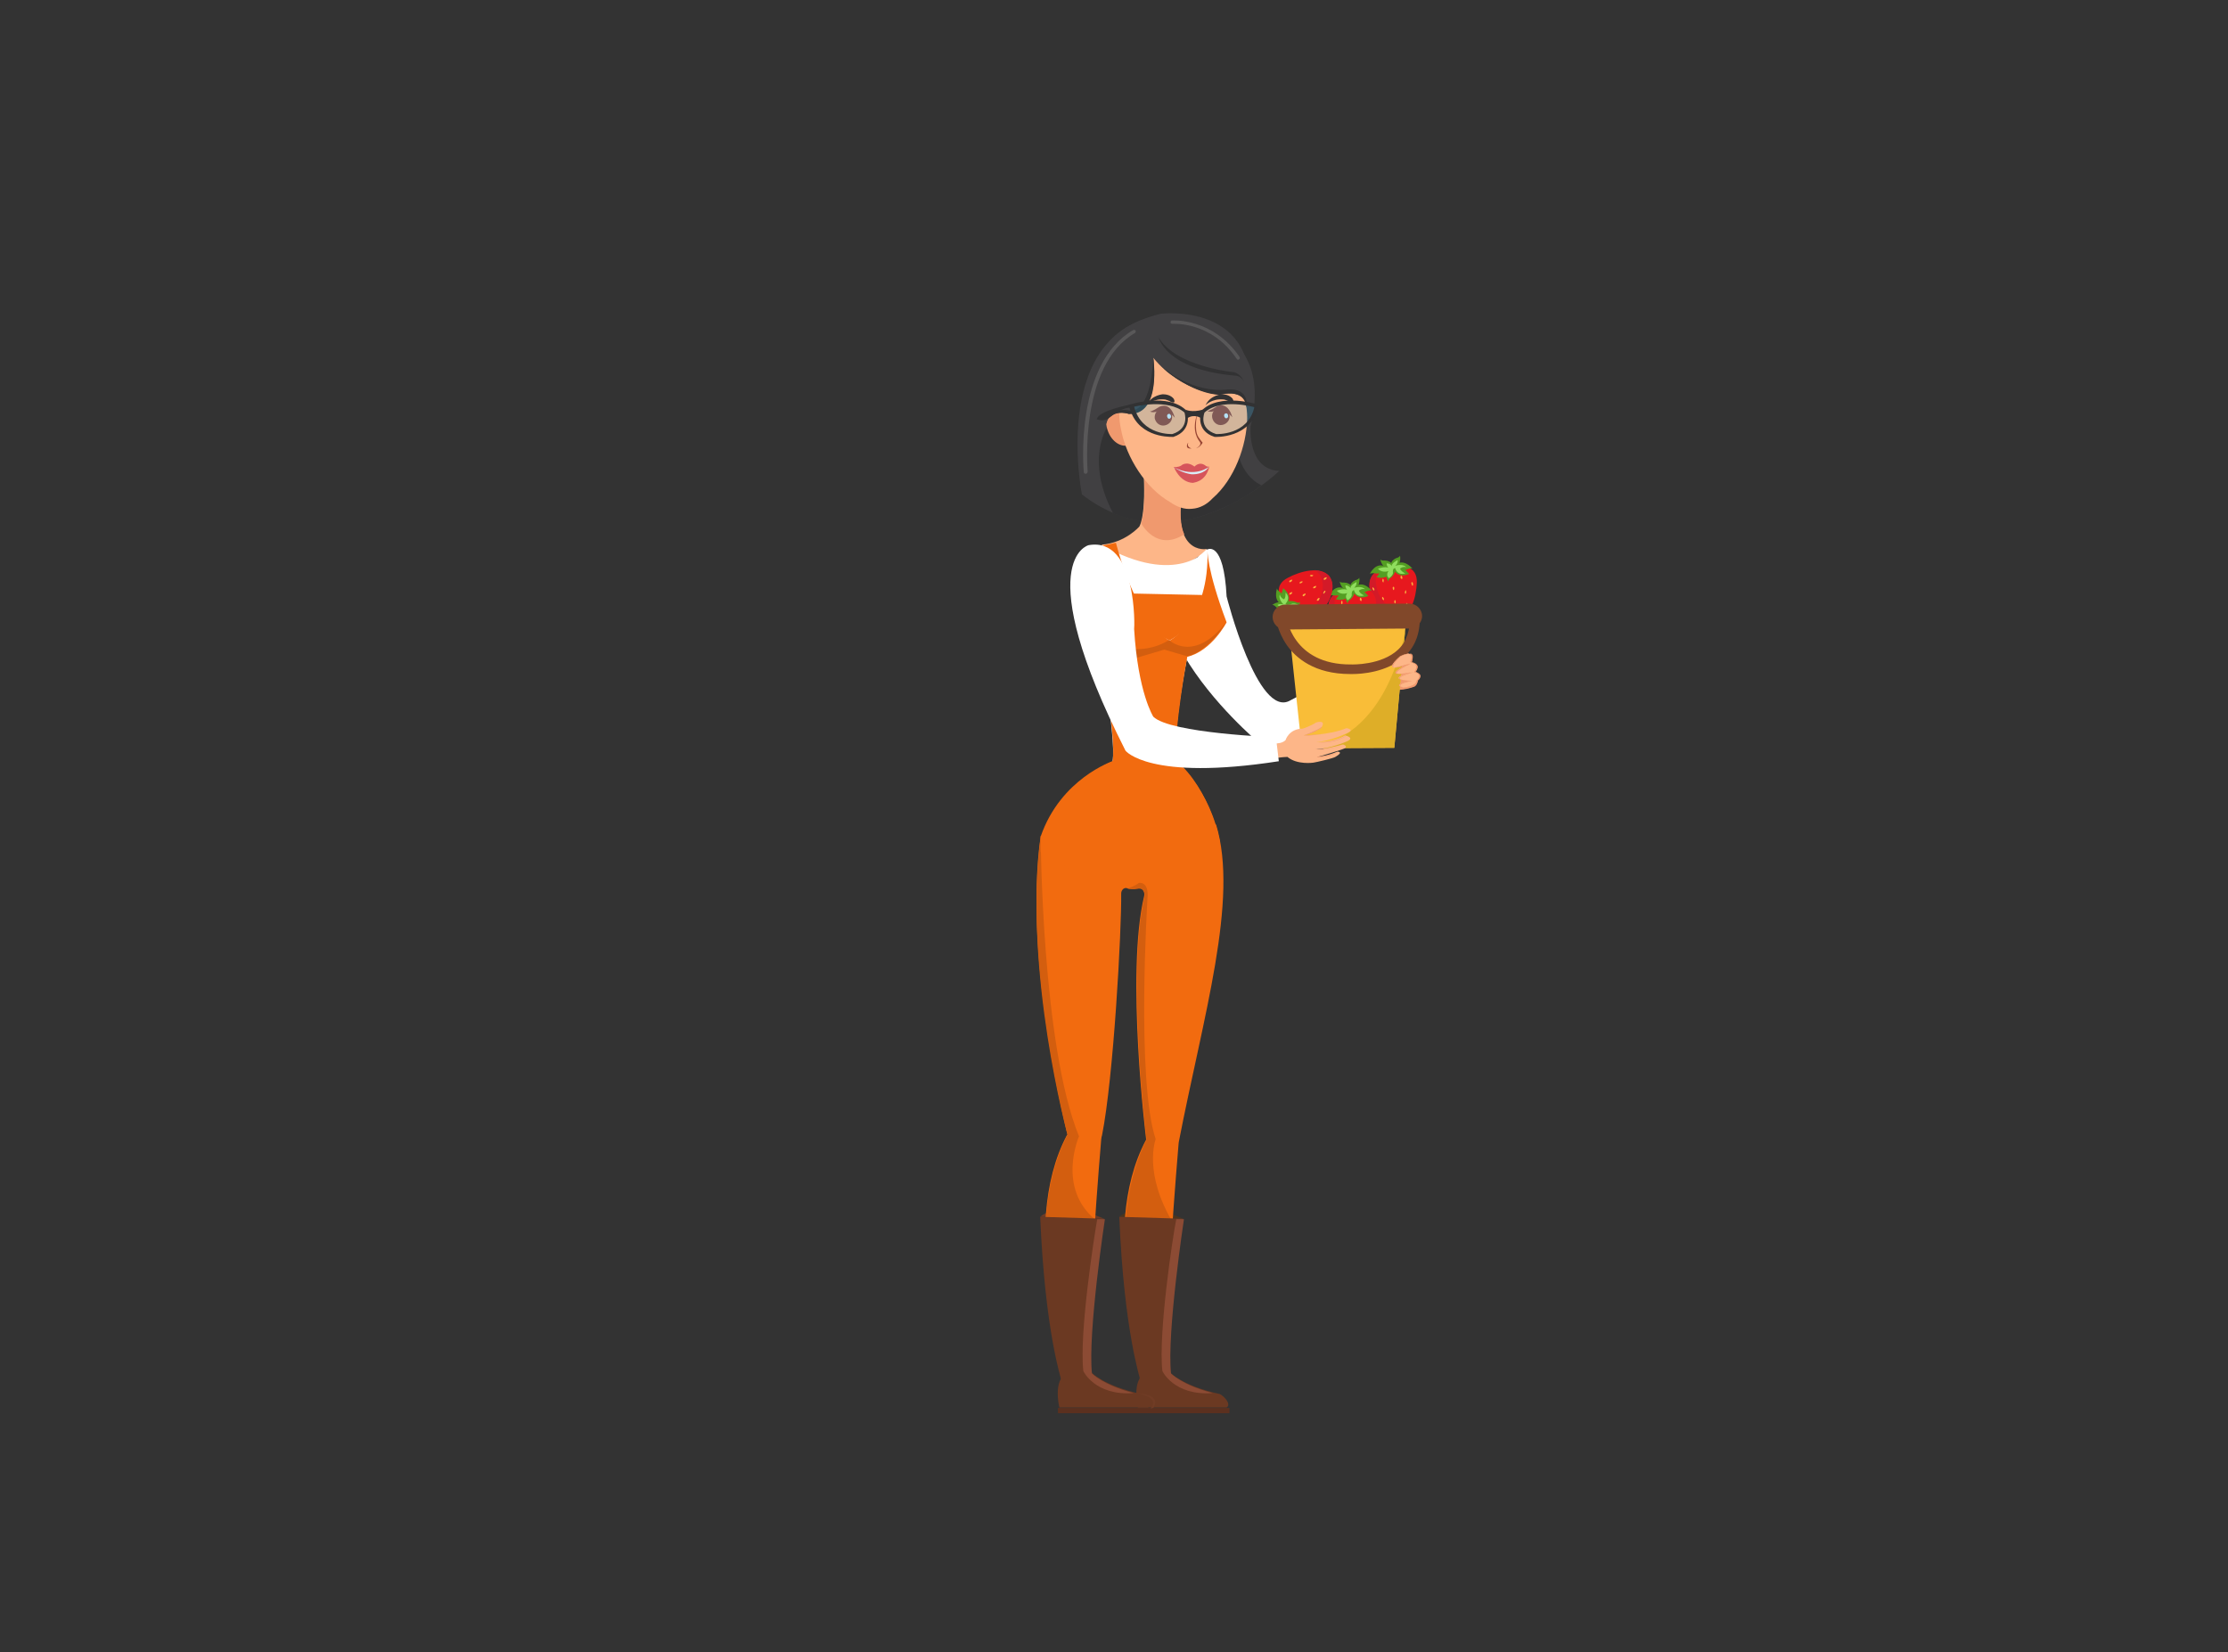 <?xml version="1.0" encoding="UTF-8"?> <svg xmlns="http://www.w3.org/2000/svg" xmlns:xlink="http://www.w3.org/1999/xlink" version="1.1" id="Слой_1" x="0px" y="0px" viewBox="0 0 465 344.9" style="enable-background:new 0 0 465 344.9;" xml:space="preserve"><rect x="0" y="0" width="465" height="344.9" fill="#333333" stroke="none"/> <style type="text/css"> .st0{fill:#F0996E;} .st1{fill:#414042;} .st2{fill:#323233;} .st3{fill:#703C25;} .st4{fill:#4B351E;} .st5{fill:#FDB688;} .st6{fill:#FFFFFF;} .st7{fill:#F26B0F;} .st8{fill:#D35E0F;} .st9{fill:#6B3922;} .st10{fill:#5B301F;} .st11{fill:#8C4B34;} .st12{fill:#549E23;} .st13{fill:#E7181E;} .st14{fill:#D31A28;} .st15{fill:#FBB040;} .st16{fill:#90DD5E;} .st17{fill:#F9BD38;} .st18{fill:#DEAE28;} .st19{fill:#81482A;} .st20{fill:#D9EDF8;} .st21{fill:#D6545B;} .st22{fill:#984533;} .st23{fill:#595859;} .st24{opacity:0.19;} .st25{fill:#1DB1F1;} </style> <g> <g> <g> <path class="st0" d="M283.2,140.9c0,0,1.7-0.2,3.8-1.6c0,0,0.2-2.8,3.5-3.5c0,0,0.4,0,2.4-1.2c0.4-0.2,2.2,1.2-0.3,2.1 c0,0,2.9-1.3,1.8,1.7c0,0,2.2,0.1,0.8,1.9c1.1,0,1.2,1.5,0.6,1.7c0,0-0.2,1.2-1,1.4c0,0-3.7,1.3-6.3-0.2L283.2,140.9z"></path> </g> <g> <g> <path class="st0" d="M288.6,143.3c0,0,2.4,1.5,6.4,0.1c0,0,0.8-0.1,0.9-1.4l-1.5,0.3l1.2,0c0,0-0.1,0.8-0.9,1 C294.7,143.2,291.5,144.4,288.6,143.3z"></path> </g> <g> <path class="st0" d="M296.2,141.2c0,0,0-1-0.9-0.9c0,0,0.7-0.9,0.5-1.3c0,0-0.2-0.4-1.2-0.5c0,0,0.5-1.4,0-1.8 c0,0-0.5-0.5-1.8,0.1c0,0-0.1,0-0.5,0.4c0,0,1.8-0.9,2.2-0.4c0,0,0.6,0.7-0.3,1.9c0,0,2.8-0.3,0.6,1.8 C294.7,140.5,296.1,140.2,296.2,141.2z"></path> </g> </g> </g> <path class="st1" d="M267,98.3c0,0-21.1,20.5-41.2,4.9c0,0-7-35,17.8-37.6c0,0,23,0.9,17.4,23.4C261,89.1,260.3,98,267,98.3z"></path> <path class="st2" d="M231,89.3c0,0-4.5,6.8,1.3,17.8c0,0,9.6,4.9,22.3-0.8c0,0,4.1-1.5,8.7-5c0,0-5.9-2.2-5.3-11.8L231,89.3z"></path> <path class="st3" d="M217.1,254c0,0,3.8-3.8,13.3,0.4L217.1,254z"></path> <path class="st4" d="M233.6,254c0,0,3.8-3.8,13.3,0.4L233.6,254z"></path> <g> <g> <g> <path class="st5" d="M245.8,125.3c0,0-6.9,4.2,14.4,26.5c0,0,4.2,4.6,7.7,4.1c0,0,8.4-2.4,2.6-5.8c0,0-2.6,0-4.8-2.7 c0,0-7.6-8.5-10.3-20.9C255.4,126.5,250.2,124.6,245.8,125.3z"></path> </g> </g> </g> <path class="st6" d="M252,114.7c0,0,3.4-2,4,9.8c0,0,6.5,25.7,13.3,21.7c0,0,11-6,17.9-7.1l1.6,4.8c0,0-18.2,17.8-26.1,11.1 c0,0-9.7-8.1-15.6-18.2C247.1,136.8,247.5,114.1,252,114.7z"></path> <g> <g> <g> <path class="st5" d="M238.4,94.8c0,0,1.2,11.5-0.6,15.1c0,0-2.9,3.4-7.9,3.8c0,0,11.4,11.3,22,0.9c0,0-8.2,1.6-4.7-14.6 L238.4,94.8z"></path> </g> </g> </g> <g> <g> <g> <path class="st0" d="M246.5,105.4c0,0-4.8-1.9-7.9-9.1c0,0,0.8,8.4-0.4,13c0,0,3.2,6,9,2.2C247.1,111.5,246.1,109.4,246.5,105.4 z"></path> </g> </g> </g> <g> <path class="st7" d="M253.8,172.1c4.8,15.7-2.7,40.1-7.8,66.4c0,0-3.7,4-6.8-0.7c0,0-4.3-34.6-0.4-50.8c0.2-0.9-0.5-1.8-1.3-1.6 c-0.7,0.1-1.5,0.2-2.3,0c-0.6-0.2-1.2,0.4-1.2,1.1c0.1,7.7-1.6,38.5-4,50.5c-0.3,1.6-3.6,4.7-6.9,1.1c0,0-9.7-37.3-5.9-63.6 C217.2,174.6,239,180.1,253.8,172.1z"></path> </g> <g> <g> <g> <path class="st6" d="M252,114.7c0,0-6.3,7.9-22-0.9c0,0,3.3,14.3-1.3,16.7c0,0,4.4,23.4,3.5,28.4c0,0,7.3,8.8,13.3,0 c0,0-1-4.9,2.3-21.8c0,0,4-0.6,8.2-7.2C256,129.8,251.5,118.5,252,114.7z"></path> </g> </g> </g> <g> <path class="st7" d="M232.2,158.9c0,0-11,4.2-15,18.8c0,0,22.9,16.2,37.4-1.9c0,0-2-11-9.1-17C245.5,158.9,241,166.1,232.2,158.9z "></path> </g> <g> <path class="st7" d="M246,238.5c0,0-3.7,42.9-2.2,50.5c0,0-1.7,3.4-4.4-1.3c0,0-10.7-30.1-0.2-49.8L246,238.5z"></path> </g> <g> <path class="st7" d="M229.9,237c0,0-3.7,42.9-2.2,50.5c0,0-2,4.8-4.7,0.1c0,0-10.8-31-0.3-50.7L229.9,237z"></path> </g> <g> <path class="st8" d="M243.9,289c0,0-1.8,3.3-4.4-1.3c0,0-10.6-29-0.2-49.8c0,0-4.2-34.7-0.4-50.8c0,0,0.2-1.7-1.3-1.6 c0,0-1,0.3-2.3,0c0,0,1.7-0.6,2.4-1.2c0,0,2.1-0.4,1.8,3.1c0,0-2.4,38.1,1.7,50.4c0,0-2.7,7,3.7,17.6L243.9,289z"></path> </g> <g> <path class="st8" d="M228.6,254.6c0,0-2,29.1-0.8,32.9c0,0-1.9,4.8-4.7,0.1c0,0-10.9-30.2-0.3-50.7c0,0-9.3-34.2-5.6-62.3 c0,0,0.2,43.6,8,62.6C225.2,237.2,220.5,247.9,228.6,254.6z"></path> </g> <g> <g> <g> <path class="st9" d="M244.2,286.5c0,0,2.6,2.8,10.4,4.5c1.1,0.6,2.4,2.2,1.4,2.8h-18.5c0,0-1.4-5.6,1.5-7.2 C239.1,286.7,242,288.5,244.2,286.5z"></path> </g> </g> </g> <g> <path class="st10" d="M237.4,295h19.1c0.1,0,0.1-0.1,0.1-0.1V294c0-0.1-0.1-0.1-0.1-0.1h-19.1c-0.1,0-0.1,0.1-0.1,0.1v0.9 C237.2,295,237.3,295,237.4,295z"></path> </g> <path class="st7" d="M229.3,133.7c0,0,3.8,20.3,2.9,25.2c0,0-10.8,3.6-15,15.7v3.2c0,0,7.7,5.9,18.3,6.8c0,0,6.6-5,7.2-23.1 c0,0-0.8-21.6,1.5-27.7c0,0-6.7-3.2-11.3-20.5l-2.8,0.6C230,113.8,237.2,122.8,229.3,133.7z"></path> <path class="st7" d="M252,114.7c0,0-0.2,4.1,4,15.2c0,0-3.1,6-8.2,7.2c0,0-2.9,15.4-2.3,21.8c0,0,7.3,6.1,9.1,17 c0,0-1.6,2.3-4.8,4.6c0,0-6.5-4.8-7.4-16.8c0,0-0.5-22.4,1-27.8l0.6-2.1C244.1,133.7,252.5,129.4,252,114.7z"></path> <g> <g> <g> <path class="st8" d="M256,129.8c0,0-3.6,6.1-8.2,7.2l-4.8-1.4l-6.4,1.9c0,0-5.2-0.6-7.4-3.9c0,0,7.9,4.3,14.8,0 C244.1,133.7,249.2,138.5,256,129.8z"></path> </g> </g> </g> <path class="st7" d="M236.6,123.9l14.3,0.3c0,0,0.3,5.4-6.8,9.5C244.1,133.7,236.9,130.5,236.6,123.9z"></path> <path class="st9" d="M233.6,254l13.3,0.4c0,0-3.6,23.7-2.7,32.2c0,0-3.4,4.3-6.3,1.2C238,287.7,234.6,278,233.6,254z"></path> <path class="st11" d="M242.6,286.2c0,0,2.4,5.2,10.5,4.6c-6.5-1.7-8.7-4.1-8.7-4.1c-0.9-8.5,2.7-32.2,2.7-32.2l-1.6,0 C244.8,257.8,241.7,278.4,242.6,286.2z"></path> <g> <g> <g> <path class="st9" d="M227.8,286.5c0,0,2.6,2.8,10.4,4.5c1.1,0.6,2.4,2.2,1.4,2.8h-18.5c0,0-1.4-5.6,1.5-7.2 C222.6,286.7,225.6,288.5,227.8,286.5z"></path> </g> </g> </g> <g> <path class="st10" d="M220.9,295H240c0.1,0,0.1-0.1,0.1-0.1V294c0-0.1-0.1-0.1-0.1-0.1h-19.1c-0.1,0-0.1,0.1-0.1,0.1v0.9 C220.8,295,220.8,295,220.9,295z"></path> </g> <path class="st9" d="M217.1,254l13.3,0.4c0,0-3.6,23.7-2.7,32.2c0,0-3.4,4.3-6.3,1.2C221.5,287.7,218.1,278,217.1,254z"></path> <path class="st11" d="M226.1,286.2c0,0,2.4,5.2,10.5,4.6c-6.5-1.7-8.7-4.1-8.7-4.1c-0.9-8.5,2.7-32.2,2.7-32.2l-1.6,0 C228.4,257.8,225.2,278.4,226.1,286.2z"></path> <path class="st3" d="M237.2,290.8c0,0,5.2,0.8,2.9,3.2l0.6-0.1C240.7,293.8,242.9,291.2,237.2,290.8z"></path> <g> <g> <g> <g> <path class="st12" d="M290.4,118.2c0,0-0.5-1,1-1.7c0,0,0.6-0.1,0.8-0.5C292.2,116,292.7,118.6,290.4,118.2z"></path> </g> </g> <g> <g> <path class="st12" d="M290.6,118.2c0,0,0.1-1.1-1.6-1.2c0,0-0.6,0.1-0.9-0.2C288.1,116.9,288.6,119.4,290.6,118.2z"></path> </g> </g> <g> <path class="st13" d="M285.9,123.3c0.5,3.3,3.1,6.5,5.8,6c2.7-0.4,3.9-4.7,4-7.7c0.1-3.5-2.9-3.7-5.6-3.3 C287.4,118.7,285.4,120,285.9,123.3z"></path> </g> <g> <path class="st14" d="M287.7,119c-0.5,0.7-0.7,1.7-0.5,3c0.5,3.3,3.2,6.1,6,5.7c0.4-0.1,0.8-0.2,1.1-0.4c-0.5,0.8-1.5,1.8-2.5,2 c-2.7,0.4-5.4-2.9-5.9-6.2C285.5,121,286.3,119.8,287.7,119z"></path> </g> <g> <g> <g> <path class="st15" d="M292.3,120.6c0.1,0.2,0.3,0.3,0.3,0.3s0.1-0.2,0.1-0.4c-0.1-0.2-0.2-0.4-0.3-0.3 C292.3,120.2,292.3,120.4,292.3,120.6z"></path> </g> </g> <g> <g> <path class="st15" d="M288.8,121.2c0,0.2-0.1,0.4-0.1,0.4s-0.2-0.2-0.2-0.4c0-0.2,0.1-0.4,0.1-0.4 C288.7,120.8,288.8,121,288.8,121.2z"></path> </g> </g> </g> <g> <g> <path class="st15" d="M294.6,121.9c0,0.2,0.2,0.4,0.2,0.4s0.2-0.2,0.1-0.4c0-0.2-0.1-0.4-0.2-0.4 C294.6,121.5,294.5,121.7,294.6,121.9z"></path> </g> </g> <g> <g> <path class="st15" d="M286.8,122.9c0.1,0.2,0,0.4,0,0.4s-0.2-0.1-0.3-0.3c-0.1-0.2-0.1-0.4,0-0.4 C286.5,122.6,286.7,122.7,286.8,122.9z"></path> </g> </g> <g> <g> <path class="st15" d="M290.7,122.9c0,0.2,0.2,0.3,0.2,0.3s0.1-0.2,0.1-0.4c0-0.2-0.1-0.4-0.2-0.3 C290.7,122.5,290.6,122.7,290.7,122.9z"></path> </g> </g> <g> <g> <path class="st15" d="M293.2,123.6c0,0.2,0.1,0.4,0.1,0.4s0.2-0.2,0.2-0.4c0-0.2-0.1-0.4-0.1-0.4 C293.3,123.2,293.3,123.4,293.2,123.6z"></path> </g> </g> <g> <g> <path class="st15" d="M288.8,124.9c0.1,0.2,0,0.4,0,0.4s-0.2-0.1-0.3-0.3c-0.1-0.2,0-0.4,0-0.4 C288.6,124.6,288.7,124.7,288.8,124.9z"></path> </g> </g> <g> <g> <path class="st15" d="M293.4,126.2c-0.1,0.2,0,0.4,0,0.4s0.2-0.1,0.3-0.3c0.1-0.2,0-0.4,0-0.4 C293.6,125.8,293.5,126,293.4,126.2z"></path> </g> </g> <g> <g> <path class="st15" d="M289.4,126.8c0.1,0.2,0,0.4,0,0.4s-0.2-0.1-0.3-0.3c-0.1-0.2-0.1-0.4,0-0.4 C289.2,126.5,289.3,126.6,289.4,126.8z"></path> </g> </g> <g> <g> <path class="st15" d="M291,125.7c0,0.2,0.2,0.3,0.2,0.3s0.1-0.2,0.1-0.4c0-0.2-0.1-0.4-0.2-0.3C291,125.3,291,125.5,291,125.7z "></path> </g> </g> <g> <g> <path class="st15" d="M291.5,128.5c0,0.2,0.2,0.3,0.2,0.3s0.1-0.2,0.1-0.4c0-0.2-0.1-0.4-0.2-0.3 C291.5,128.1,291.5,128.3,291.5,128.5z"></path> </g> </g> <g> <g> <path class="st12" d="M289.5,118.5c0,0-0.2,1.4-2.4,1.2c0,0-0.7-0.2-1.2,0.1C285.9,119.8,287.2,116.9,289.5,118.5z"></path> </g> </g> <g> <path class="st12" d="M290.3,119.2c0,0-0.5,1.9-3,1.3c0,0,0.8-1.2,1.6-1.9C288.9,118.5,290.4,117.4,290.3,119.2z"></path> </g> <g> <g> <path class="st12" d="M290.9,118.3c0,0,0.6,1.3,2.7,0.6c0,0,0.7-0.4,1.2-0.2C294.8,118.7,292.7,116.1,290.9,118.3z"></path> </g> </g> <g> <path class="st12" d="M290.9,119c0,0,0.9,1.8,3.2,0.8c0,0-1-1.1-1.9-1.7C292.2,118.1,290.5,117.3,290.9,119z"></path> </g> <g> <path class="st12" d="M290.8,118c0,0,1.1,1-0.4,2.5c0,0-0.7,0.4-0.6,0.9C289.8,121.5,288,118.8,290.8,118z"></path> </g> <path class="st16" d="M291.2,118.6c0,0,0.3,1.6,2.1,1.1c0,0-0.9-0.4-1.1-1c0,0,0.5-0.5,1.3-0.3c0,0-0.6-0.8-2.3-0.3 c0,0,0.6-0.4,0.5-1.2c0,0-1.4,0.7-1.2,1.3c0,0-0.3-0.6-1.1-0.6c0,0,0,0.7,0.4,0.9c0,0-0.8-0.3-2.2,0.2c0,0,0.7,1,2.2,0.5 c0,0-0.7,0.8,0.1,1.5c0,0,1-0.7,0.8-1.3C290.7,119.4,290.6,118.6,291.2,118.6z"></path> </g> <g> <g> <g> <path class="st12" d="M281.9,122.8c0,0-0.5-1,1-1.7c0,0,0.6-0.1,0.8-0.5C283.7,120.6,284.1,123.1,281.9,122.8z"></path> </g> </g> <g> <g> <path class="st12" d="M282.1,122.8c0,0,0.1-1.1-1.6-1.2c0,0-0.6,0.1-0.9-0.2C279.6,121.4,280.1,124,282.1,122.8z"></path> </g> </g> <g> <path class="st13" d="M277.4,127.9c0.5,3.3,3.1,6.5,5.8,6c2.7-0.4,3.9-4.7,4-7.7c0.1-3.5-2.9-3.7-5.6-3.3 C278.9,123.3,276.9,124.6,277.4,127.9z"></path> </g> <g> <path class="st14" d="M279.1,123.6c-0.5,0.7-0.7,1.7-0.5,3c0.5,3.3,3.2,6.1,6,5.7c0.4-0.1,0.8-0.2,1.1-0.4 c-0.5,0.8-1.5,1.8-2.5,2c-2.7,0.4-5.4-2.9-5.9-6.2C276.9,125.6,277.8,124.3,279.1,123.6z"></path> </g> <g> <g> <g> <path class="st15" d="M283.8,125.2c0.1,0.2,0.3,0.3,0.3,0.3s0.1-0.2,0.1-0.4c-0.1-0.2-0.2-0.4-0.3-0.3 C283.8,124.8,283.8,125,283.8,125.2z"></path> </g> </g> <g> <g> <path class="st15" d="M280.2,125.8c0,0.2-0.1,0.4-0.1,0.4s-0.2-0.2-0.2-0.4c0-0.2,0.1-0.4,0.1-0.4 C280.2,125.4,280.2,125.6,280.2,125.8z"></path> </g> </g> </g> <g> <g> <path class="st15" d="M286,126.5c0,0.2,0.2,0.4,0.2,0.4s0.2-0.2,0.1-0.4c0-0.2-0.1-0.4-0.2-0.4 C286.1,126.1,286,126.3,286,126.5z"></path> </g> </g> <g> <g> <path class="st15" d="M278.2,127.5c0.1,0.2,0,0.4,0,0.4s-0.2-0.1-0.3-0.3c-0.1-0.2-0.1-0.4,0-0.4 C278,127.2,278.1,127.3,278.2,127.5z"></path> </g> </g> <g> <g> <path class="st15" d="M282.1,127.5c0,0.2,0.2,0.3,0.2,0.3s0.1-0.2,0.1-0.4c0-0.2-0.1-0.4-0.2-0.3 C282.2,127.1,282.1,127.3,282.1,127.5z"></path> </g> </g> <g> <g> <path class="st15" d="M284.7,128.2c0,0.2,0.1,0.4,0.1,0.4s0.2-0.2,0.2-0.4c0-0.2-0.1-0.4-0.1-0.4 C284.8,127.8,284.7,128,284.7,128.2z"></path> </g> </g> <g> <g> <path class="st15" d="M280.2,129.5c0.1,0.2,0,0.4,0,0.4s-0.2-0.1-0.3-0.3c-0.1-0.2,0-0.4,0-0.4 C280,129.2,280.2,129.3,280.2,129.5z"></path> </g> </g> <g> <g> <path class="st15" d="M284.9,130.8c-0.1,0.2,0,0.4,0,0.4s0.2-0.1,0.3-0.3c0.1-0.2,0-0.4,0-0.4S285,130.5,284.9,130.8z"></path> </g> </g> <g> <g> <path class="st15" d="M280.9,131.4c0.1,0.2,0,0.4,0,0.4s-0.2-0.1-0.3-0.3c-0.1-0.2-0.1-0.4,0-0.4 C280.7,131.1,280.8,131.2,280.9,131.4z"></path> </g> </g> <g> <g> <path class="st15" d="M282.5,130.3c0,0.2,0.2,0.3,0.2,0.3s0.1-0.2,0.1-0.4c0-0.2-0.1-0.4-0.2-0.3 C282.5,129.9,282.5,130.1,282.5,130.3z"></path> </g> </g> <g> <g> <path class="st15" d="M283,133.1c0,0.2,0.2,0.3,0.2,0.3s0.1-0.2,0.1-0.4s-0.1-0.4-0.2-0.3C283,132.7,282.9,132.9,283,133.1z"></path> </g> </g> <g> <g> <path class="st12" d="M280.9,123.1c0,0-0.2,1.4-2.4,1.2c0,0-0.7-0.2-1.2,0.1C277.3,124.4,278.7,121.5,280.9,123.1z"></path> </g> </g> <g> <path class="st12" d="M281.8,123.8c0,0-0.5,1.9-3,1.3c0,0,0.8-1.2,1.6-1.9C280.4,123.1,281.9,122,281.8,123.8z"></path> </g> <g> <g> <path class="st12" d="M282.4,122.9c0,0,0.6,1.3,2.7,0.6c0,0,0.7-0.4,1.2-0.2C286.2,123.2,284.2,120.7,282.4,122.9z"></path> </g> </g> <g> <path class="st12" d="M282.4,123.6c0,0,0.9,1.8,3.2,0.8c0,0-1-1.1-1.9-1.7C283.7,122.7,282,121.9,282.4,123.6z"></path> </g> <g> <path class="st12" d="M282.3,122.6c0,0,1.1,1-0.4,2.5c0,0-0.7,0.4-0.6,0.9C281.3,126.1,279.5,123.4,282.3,122.6z"></path> </g> <path class="st16" d="M282.6,123.2c0,0,0.3,1.6,2.1,1.1c0,0-0.9-0.4-1.1-1c0,0,0.5-0.5,1.3-0.3c0,0-0.6-0.8-2.3-0.3 c0,0,0.6-0.4,0.5-1.2c0,0-1.4,0.7-1.2,1.3c0,0-0.3-0.6-1.1-0.6c0,0,0,0.7,0.4,0.9c0,0-0.8-0.3-2.2,0.2c0,0,0.7,1,2.2,0.5 c0,0-0.7,0.8,0.1,1.5c0,0,1-0.7,0.8-1.3C282.1,124,282.1,123.2,282.6,123.2z"></path> </g> <g> <g> <g> <path class="st12" d="M268.3,126.8c0,0-0.6,1-2-0.1c0,0-0.4-0.5-0.8-0.4C265.5,126.3,267.5,124.7,268.3,126.8z"></path> </g> </g> <g> <g> <path class="st12" d="M268.2,126.7c0,0-1.1,0.5-0.3,2c0,0,0.4,0.5,0.3,0.8C268.2,129.5,270.2,127.9,268.2,126.7z"></path> </g> </g> <g> <path class="st13" d="M274.9,128.3c2.6-2,4.2-5.8,2.5-8c-1.7-2.2-6-1.1-8.6,0.3c-3.1,1.6-1.9,4.3-0.2,6.5 C270.2,129.2,272.3,130.4,274.9,128.3z"></path> </g> <g> <path class="st14" d="M270.3,128.8c0.9,0.1,1.8-0.2,2.9-1c2.6-2,3.8-5.8,2.1-8c-0.3-0.3-0.6-0.6-0.9-0.8c1,0.1,2.3,0.5,3,1.2 c1.7,2.2,0.1,6.1-2.5,8.2C273.1,129.8,271.6,129.7,270.3,128.8z"></path> </g> <g> <g> <g> <path class="st15" d="M269.5,124c0.2-0.1,0.2-0.4,0.2-0.4s-0.2,0-0.4,0.1c-0.2,0.1-0.2,0.3-0.2,0.4 C269.1,124.2,269.3,124.1,269.5,124z"></path> </g> </g> <g> <g> <path class="st15" d="M271.7,126.8c0.2-0.1,0.4-0.1,0.4-0.1s-0.1,0.2-0.2,0.3c-0.2,0.1-0.4,0.1-0.4,0.1 S271.5,126.9,271.7,126.8z"></path> </g> </g> </g> <g> <g> <path class="st15" d="M269.5,121.4c0.2-0.1,0.2-0.4,0.2-0.4s-0.2,0-0.4,0.1c-0.2,0.1-0.3,0.3-0.2,0.4 C269.2,121.6,269.3,121.5,269.5,121.4z"></path> </g> </g> <g> <g> <path class="st15" d="M274.2,127.8c0.1-0.2,0.3-0.2,0.3-0.2s0,0.2-0.1,0.4c-0.1,0.2-0.3,0.3-0.3,0.2 C274,128.1,274.1,127.9,274.2,127.8z"></path> </g> </g> <g> <g> <path class="st15" d="M272.3,124.3c0.2-0.1,0.2-0.4,0.2-0.4s-0.2,0-0.4,0.1c-0.2,0.1-0.3,0.3-0.2,0.4 C271.9,124.5,272.1,124.5,272.3,124.3z"></path> </g> </g> <g> <g> <path class="st15" d="M271.6,121.7c0.2-0.1,0.3-0.3,0.3-0.3s-0.2-0.1-0.4,0s-0.3,0.2-0.3,0.3 C271.3,121.8,271.4,121.8,271.6,121.7z"></path> </g> </g> <g> <g> <path class="st15" d="M275,125c0.1-0.2,0.4-0.2,0.4-0.2s0,0.2-0.1,0.4c-0.1,0.2-0.3,0.2-0.4,0.2 C274.8,125.4,274.8,125.2,275,125z"></path> </g> </g> <g> <g> <path class="st15" d="M273.8,120.3c0.2,0,0.3-0.2,0.3-0.2s-0.2-0.1-0.4-0.1c-0.2,0-0.4,0.2-0.3,0.2S273.6,120.4,273.8,120.3z"></path> </g> </g> <g> <g> <path class="st15" d="M276.3,123.5c0.1-0.2,0.3-0.2,0.3-0.2s0.1,0.2-0.1,0.4s-0.3,0.3-0.3,0.2 C276.1,123.9,276.2,123.7,276.3,123.5z"></path> </g> </g> <g> <g> <path class="st15" d="M274.5,122.7c0.2-0.1,0.2-0.4,0.2-0.4s-0.2,0-0.4,0.1c-0.2,0.1-0.3,0.3-0.2,0.4 C274.2,122.8,274.4,122.8,274.5,122.7z"></path> </g> </g> <g> <g> <path class="st15" d="M276.7,120.9c0.2-0.1,0.2-0.4,0.2-0.4s-0.2,0-0.4,0.1c-0.2,0.1-0.3,0.3-0.2,0.4 C276.4,121.1,276.6,121,276.7,120.9z"></path> </g> </g> <g> <g> <path class="st12" d="M269,127.5c0,0,1.3-0.5,2.3,1.5c0,0,0.2,0.7,0.7,1C271.9,130,268.7,130.3,269,127.5z"></path> </g> </g> <g> <path class="st12" d="M269.2,126.5c0,0,2-0.5,2.6,2c0,0-1.4-0.1-2.5-0.5C269.3,128,267.6,127.2,269.2,126.5z"></path> </g> <g> <g> <path class="st12" d="M268.1,126.3c0,0,0.9-1.1-0.8-2.6c0,0-0.7-0.4-0.8-0.9C266.6,122.8,265.4,125.8,268.1,126.3z"></path> </g> </g> <g> <path class="st12" d="M268.7,126c0,0,1.2-1.6-0.9-3.2c0,0-0.5,1.4-0.5,2.5C267.3,125.3,267.4,127.2,268.7,126z"></path> </g> <g> <path class="st12" d="M267.9,126.5c0,0,0.3-1.5,2.4-0.9c0,0,0.7,0.4,1.1,0.1C271.5,125.7,270,128.7,267.9,126.5z"></path> </g> <path class="st16" d="M268.3,126c0,0,1.2-1.1,0-2.3c0,0,0.1,1-0.3,1.4c0,0-0.7-0.2-0.9-1c0,0-0.4,0.9,0.8,2.1 c0,0-0.7-0.3-1.3,0.1c0,0,1.2,0.9,1.7,0.5c0,0-0.3,0.6,0.1,1.3c0,0,0.6-0.3,0.5-0.8c0,0,0.2,0.9,1.3,1.9c0,0,0.5-1.1-0.6-2.2 c0,0,1,0.2,1.3-0.8c0,0-1-0.5-1.6,0C269.2,126.1,268.5,126.5,268.3,126z"></path> </g> </g> <g> <g> <polygon class="st17" points="268.8,129.2 293.5,129.1 291,156.1 271.7,156.2 "></polygon> <path class="st18" d="M271.7,156.2l19.3-0.1l2.3-24.8C293.3,131.2,290.2,155.1,271.7,156.2z"></path> </g> <path class="st19" d="M294.2,131.2l-26,0.2c-1.4,0-2.6-1.2-2.6-2.6l0,0c0-1.4,1.2-2.6,2.6-2.6l26-0.2c1.4,0,2.6,1.2,2.6,2.6l0,0 C296.8,130,295.6,131.2,294.2,131.2z"></path> <g> <path class="st19" d="M282.3,140.7c-0.2,0-0.4,0-0.5,0c-7.4,0-11.3-3.3-13.2-6c-2.1-3-2.4-6-2.4-6.1c-0.1-0.6,0.4-1,1-1.1 c0.6-0.1,1.1,0.3,1.2,0.9c0,0.4,1.3,10.4,13.6,10.3l0.1,0c0.1,0,6.2,0.2,9.7-3.1c1.8-1.7,2.6-4.2,2.4-7.2c0-0.6,0.4-1,1-1.1 c0.6,0,1.1,0.4,1.1,0.9c0.2,3.7-0.8,6.6-3.1,8.8C289.5,140.4,284,140.7,282.3,140.7z"></path> </g> </g> <g> <g> <g> <path class="st5" d="M264.3,155c0,0,2.8,0.7,4-0.5c0,0,0.7-2.4,3.6-2.4c0,0,1.8-0.6,2.8-1.3c0,0,2.3-0.7,1,1.2 c0,0-2,1.2-3.6,1.5c0,0,5.3,0,8.9-1.5c0,0,2.3,0.3-0.5,1.3c0,0-2.9,1.4-5.8,1.6c0,0,3.6,0.1,6-1.4c0,0,2.3,0.5,0.3,1.3 c0,0-3.1,1.4-6.4,1.6c1.6,0,3.5-0.4,5.7-1c0,0,1.6,0.5-0.4,1.1c0,0-4.3,1.4-5,1.5c0,0,2.2-0.2,4.2-1.1c0,0,1.5,0-0.4,1.1 c-0.5,0.3-3.9,1.1-4.6,1.2c0,0-3.4,0.5-5.4-1.2c0,0-1.2,0-3.5,0.4L264.3,155z"></path> </g> </g> <g> <g> <path class="st0" d="M279.2,157c0,0-1.6,1-4.2,1.1l-0.2-0.1C274.8,158,276.8,158,279.2,157z"></path> </g> </g> <g> <g> <path class="st0" d="M274.8,156.5c1.5,0,3.2-0.3,5.1-0.8C279.9,155.7,276.6,156.7,274.8,156.5z"></path> </g> </g> <g> <g> <path class="st0" d="M274.9,155c0,0,3.7,0.1,6-1.4l-0.1,0.1C280.8,153.7,278.8,155.2,274.9,155z"></path> </g> </g> <g> <g> <path class="st0" d="M272.2,153.5c0,0,2.7-0.1,3.9-0.3c0,0-3.1,0.5-4,0.3c0,0,2.8-1,3.8-1.8l-0.1,0.2 C275.8,152,274,153.1,272.2,153.5z"></path> </g> </g> </g> <path class="st6" d="M227.2,113.8c0,0-12.5,3,7.7,42.9c0,0,4.9,6.4,32,2.2l-0.6-5c0,0-22.1-0.8-25.6-4.3c0,0-3.2-5-4-18.3 C236.8,131.3,237.4,112,227.2,113.8z"></path> <g> <g> <g> <g> <path class="st0" d="M231.2,89.9c0.8,2.3,2.8,3.6,4.5,3c1.6-0.6,2.3-3,1.4-5.2c-0.8-2.3-2.8-3.6-4.5-3 C231.1,85.3,230.4,87.7,231.2,89.9z"></path> </g> </g> <g> <path class="st5" d="M237.3,76.6c1.2-1.3,2.8-2.3,4.6-2.9c1.2-0.4,2.4-0.6,3.7-0.6c1.2-0.2,2.5-0.2,3.7-0.1 c1.9,0.2,3.6,0.9,5.1,2c3.7,2.6,5.9,7.4,5.9,12.3c-0.1,5.8-2.7,12.8-7.2,16.7c-1.2,1.3-2.7,2.1-4.3,2.2 c-1.6,0.2-3.2-0.4-4.6-1.4c-5.1-2.9-9.1-9.3-10.2-15C232.9,85.1,234.1,79.9,237.3,76.6z"></path> </g> </g> <g> <g> <path class="st1" d="M260.5,84.6c0,0-0.8-3.4-5.9-2.2c0,0-7.9-0.5-13.9-7.7c0,0,1.7,11.7-5.1,11.7c0,0-4-1.3-4.7,2.1 c0,0-9.8-17.6,11.3-23C242.1,65.5,263.6,62.8,260.5,84.6z"></path> </g> </g> <g> <g> <path class="st2" d="M260.1,85c0,0,0-4-5.5-2.6c0,0-4.6,0.2-11-4.8c-2-1.8-3-2.9-3-2.9c7.5,8,15.6,6.6,15.6,6.6 C260.8,80.9,260.3,85,260.1,85z"></path> </g> </g> <g> <path class="st20" d="M252.2,97.5c0,0-4.4,0.4-7.2,0.2c0,0,1,1.1,3.3,2.1C248.4,99.7,250.9,99.7,252.2,97.5z"></path> </g> <g> <path class="st21" d="M252.4,97.4c0,0-1,1.7-3.7,1.6c0,0-2-0.2-3.7-1.5c0,0,1.2,3.2,4,3.3C248.9,100.7,251.6,100.8,252.4,97.4z"></path> </g> <g> <path class="st21" d="M252.4,97.4c0,0-3,2.5-7.5,0.1c0,0,0.9,0.1,1.6-0.3c0,0,1.1-1.1,2.8,0.2c0,0,1-1.2,2.3-0.2 C251.6,97.2,251.9,97.5,252.4,97.4z"></path> </g> <g> <g> <g> <path class="st22" d="M241,87.3c0.2,1,1.1,1.7,2.1,1.5s1.7-1.1,1.5-2.1c-0.2-1-1.1-1.7-2.1-1.5C241.6,85.3,240.9,86.3,241,87.3 z"></path> </g> </g> <g> <g> <path class="st22" d="M245.2,87.2c0,0-2-2.3-3.1-1.7c0,0-1,0.9-2.1,0.4c0,0,0.5,0,2-1C242.1,84.9,244.2,83.7,245.2,87.2z"></path> </g> </g> <g> <path class="st20" d="M243.9,86.4c-0.2,0-0.4,0.3-0.3,0.6c0.1,0.3,0.3,0.5,0.5,0.4s0.4-0.3,0.3-0.6 C244.3,86.5,244.1,86.3,243.9,86.4z"></path> </g> </g> <g> <g> <g> <path class="st22" d="M253,87.2c0.2,1,1.1,1.7,2.1,1.5c1-0.2,1.7-1.1,1.5-2.1c-0.2-1-1.1-1.7-2.1-1.5 C253.5,85.2,252.8,86.2,253,87.2z"></path> </g> </g> <g> <g> <path class="st22" d="M257.2,87.1c0,0-2-2.3-3.1-1.7c0,0-1,0.9-2.1,0.4c0,0,0.5,0,2-1C254,84.8,256.2,83.6,257.2,87.1z"></path> </g> </g> <g> <path class="st20" d="M255.8,86.3c-0.2,0-0.4,0.3-0.3,0.6c0.1,0.3,0.3,0.5,0.5,0.4c0.2,0,0.4-0.3,0.3-0.6 C256.3,86.4,256,86.2,255.8,86.3z"></path> </g> </g> <g> <path class="st2" d="M239.3,84.6c0,0,1.3-1.5,3.9-1.2c0,0,0.8,0.2,1.2,0.5c0,0,1.1,0.5,0.6-0.6c0,0-0.6-1-2.3-1 C242.8,82.3,240.3,82.4,239.3,84.6z"></path> </g> <g> <path class="st2" d="M251.6,84.6c0,0,1.3-1.5,3.9-1.2c0,0,0.8,0.2,1.2,0.5c0,0,1.1,0.5,0.6-0.6c0,0-0.6-1-2.3-1 C255.1,82.3,252.6,82.4,251.6,84.6z"></path> </g> <path class="st2" d="M240.7,74.7c0,0,1.8,12-5.1,11.7c0,0-2.4-0.9-4.1,0.8c0,0,1-2.2,4.2-1.5C235.7,85.7,240.1,87,240.7,74.7z"></path> <path class="st2" d="M241.8,70.4c0,0,1.4,6.7,15.8,8c0,0,1.4-0.1,2,1.3c0,0-0.4-1.5-2-2C257.6,77.7,245.4,76.6,241.8,70.4z"></path> <path class="st22" d="M249.9,86.3c0,0-0.8,3.3,0.2,4.9c0,0,0.6,0.9,0.9,1.2c0,0-0.4,0.9-1.4,1.2c0,0,1.5-0.7,0.7-1.5 C250.3,92,248.5,90.2,249.9,86.3z"></path> <path class="st22" d="M248.7,93.6c0,0-1.1-0.2-0.7-1.2C247.9,92.4,247.1,93.8,248.7,93.6z"></path> <g> <path class="st23" d="M258.4,75.1c-0.1,0-0.2-0.1-0.3-0.2c-5.3-7.9-13.3-7.3-13.4-7.3c-0.2,0-0.4-0.1-0.4-0.3 c0-0.2,0.1-0.4,0.3-0.4c0.1,0,8.5-0.6,14.1,7.6c0.1,0.2,0.1,0.4-0.1,0.5C258.5,75.1,258.4,75.1,258.4,75.1z"></path> </g> <g> <path class="st23" d="M226.6,98.9c-0.2,0-0.4-0.1-0.4-0.3c-0.1-0.9-1.9-22.6,10.3-29.7c0.2-0.1,0.4,0,0.5,0.1 c0.1,0.2,0,0.4-0.1,0.5c-11.8,6.8-9.9,28.7-9.9,28.9C227,98.7,226.8,98.9,226.6,98.9C226.6,98.9,226.6,98.9,226.6,98.9z"></path> </g> <g> <g class="st24"> <g> <path class="st25" d="M236.3,84.8c0,0,1.1,6.3,8.8,6c0,0,3.6-1.6,2.1-4.9C247.1,85.9,244.1,82.6,236.3,84.8z"></path> </g> <g> <path class="st25" d="M250.8,86c0,0-0.5,4.9,3.4,4.8c0,0,6.3,0.2,7.8-5.9C262,84.9,255.6,82.4,250.8,86z"></path> </g> </g> <g> <g> <g> <path class="st2" d="M253.5,91.2c0,0,7.7,0.5,9.3-6.7c0,0-8.3-2.7-12.1,1.3C250.7,85.8,249.3,89.9,253.5,91.2z M251.4,86.1 c3.5-3.1,10.4-1.1,10.4-1.1c-1.4,6-8,5.6-8,5.6C250,89.4,251.4,86.1,251.4,86.1z"></path> </g> <g> <path class="st2" d="M247.4,85.5c0,0,1.3,0.7,3.7,0c0,0-0.8,1.4-0.4,1.8c0,0-1.4-1-2.9,0C247.7,87.2,247.6,85.7,247.4,85.5z"></path> </g> <g> <path class="st2" d="M247.7,85.8c-3.8-4-12.1-1.3-12.1-1.3c1.4,6.7,8.1,6.7,9.1,6.7c0.1,0,0.2,0,0.2,0 C249.1,89.8,247.7,85.8,247.7,85.8z M244.7,90.6c0,0-6.4,0.4-8-5.7c0,0,7-1.8,10.5,1.2C247.2,86.1,248.4,89.4,244.7,90.6z"></path> </g> </g> <g> <path class="st2" d="M235.7,84.5c0,0-6.4,1.2-6.8,3c0,0,1.4,0.7,2.6-0.3c0.3-0.2,2.6-2.3,4.8-2.1 C236.3,85.1,236.3,84.4,235.7,84.5z"></path> </g> </g> </g> </g> <g> <path class="st5" d="M292.2,137c0,0-4.8,4.1,1.9,1.5c0,0-6.8,3.2,0.6,1.8c0,0-6.1,1.5-0.3,1.8c0,0-4.2,0.8-1.5,1.4 c0,0,2.8-0.2,2.8-1.4c0,0,1.6-1.3-0.5-1.8c0,0,1.5-1.6-0.8-2.1C294.3,138.3,295.7,135.3,292.2,137z"></path> <g> <path class="st0" d="M295.6,142.1c0,0,1.6-1.3-0.5-1.8c0,0,1.5-1.6-0.8-2.1c0,0,0.7-1.5-0.1-1.8c1.2,0,0.4,1.8,0.4,1.8 c2.3,0.5,0.8,2.1,0.8,2.1c2.1,0.5,0.5,1.8,0.5,1.8c0,1.2-2.8,1.4-2.8,1.4c-0.1,0-0.1,0-0.1,0 C293.4,143.5,295.6,143.2,295.6,142.1z"></path> <g> <path class="st0" d="M292.2,137c1-0.5,1.6-0.6,1.9-0.5c-0.4,0-0.9,0.1-1.7,0.5c0,0-2.4,2.1-1.4,2.3 C289.5,139.3,292.2,137,292.2,137z"></path> <path class="st0" d="M293,143.5C292.9,143.5,292.9,143.5,293,143.5c-2.6-0.6,0.9-1.3,1.4-1.4c0.1,0,0.2,0,0.3,0 C294.7,142.2,290.6,142.9,293,143.5z"></path> <path class="st0" d="M291.8,140.7c-1.5-0.1,0.4-1.2,1.5-1.8c0.3-0.1,0.6-0.2,1-0.4C294.4,138.6,290.4,140.4,291.8,140.7z"></path> <path class="st0" d="M293.3,142c-2.8-0.3-0.5-1.1,0.8-1.5c0.3,0,0.6-0.1,1-0.2C295,140.4,290,141.6,293.3,142z"></path> <path class="st0" d="M294,140.5c-1.2,0.2-1.8,0.3-2.2,0.2c0.5,0,1.6,0,3.1-0.3C294.9,140.4,294.7,140.4,294,140.5z"></path> <path class="st0" d="M293.4,138.9c-1.3,0.4-2,0.5-2.3,0.4c0.5,0,1.5-0.4,3.2-0.7C294.3,138.6,294,138.9,293.4,138.9z"></path> </g> </g> </g> </g> </svg> 